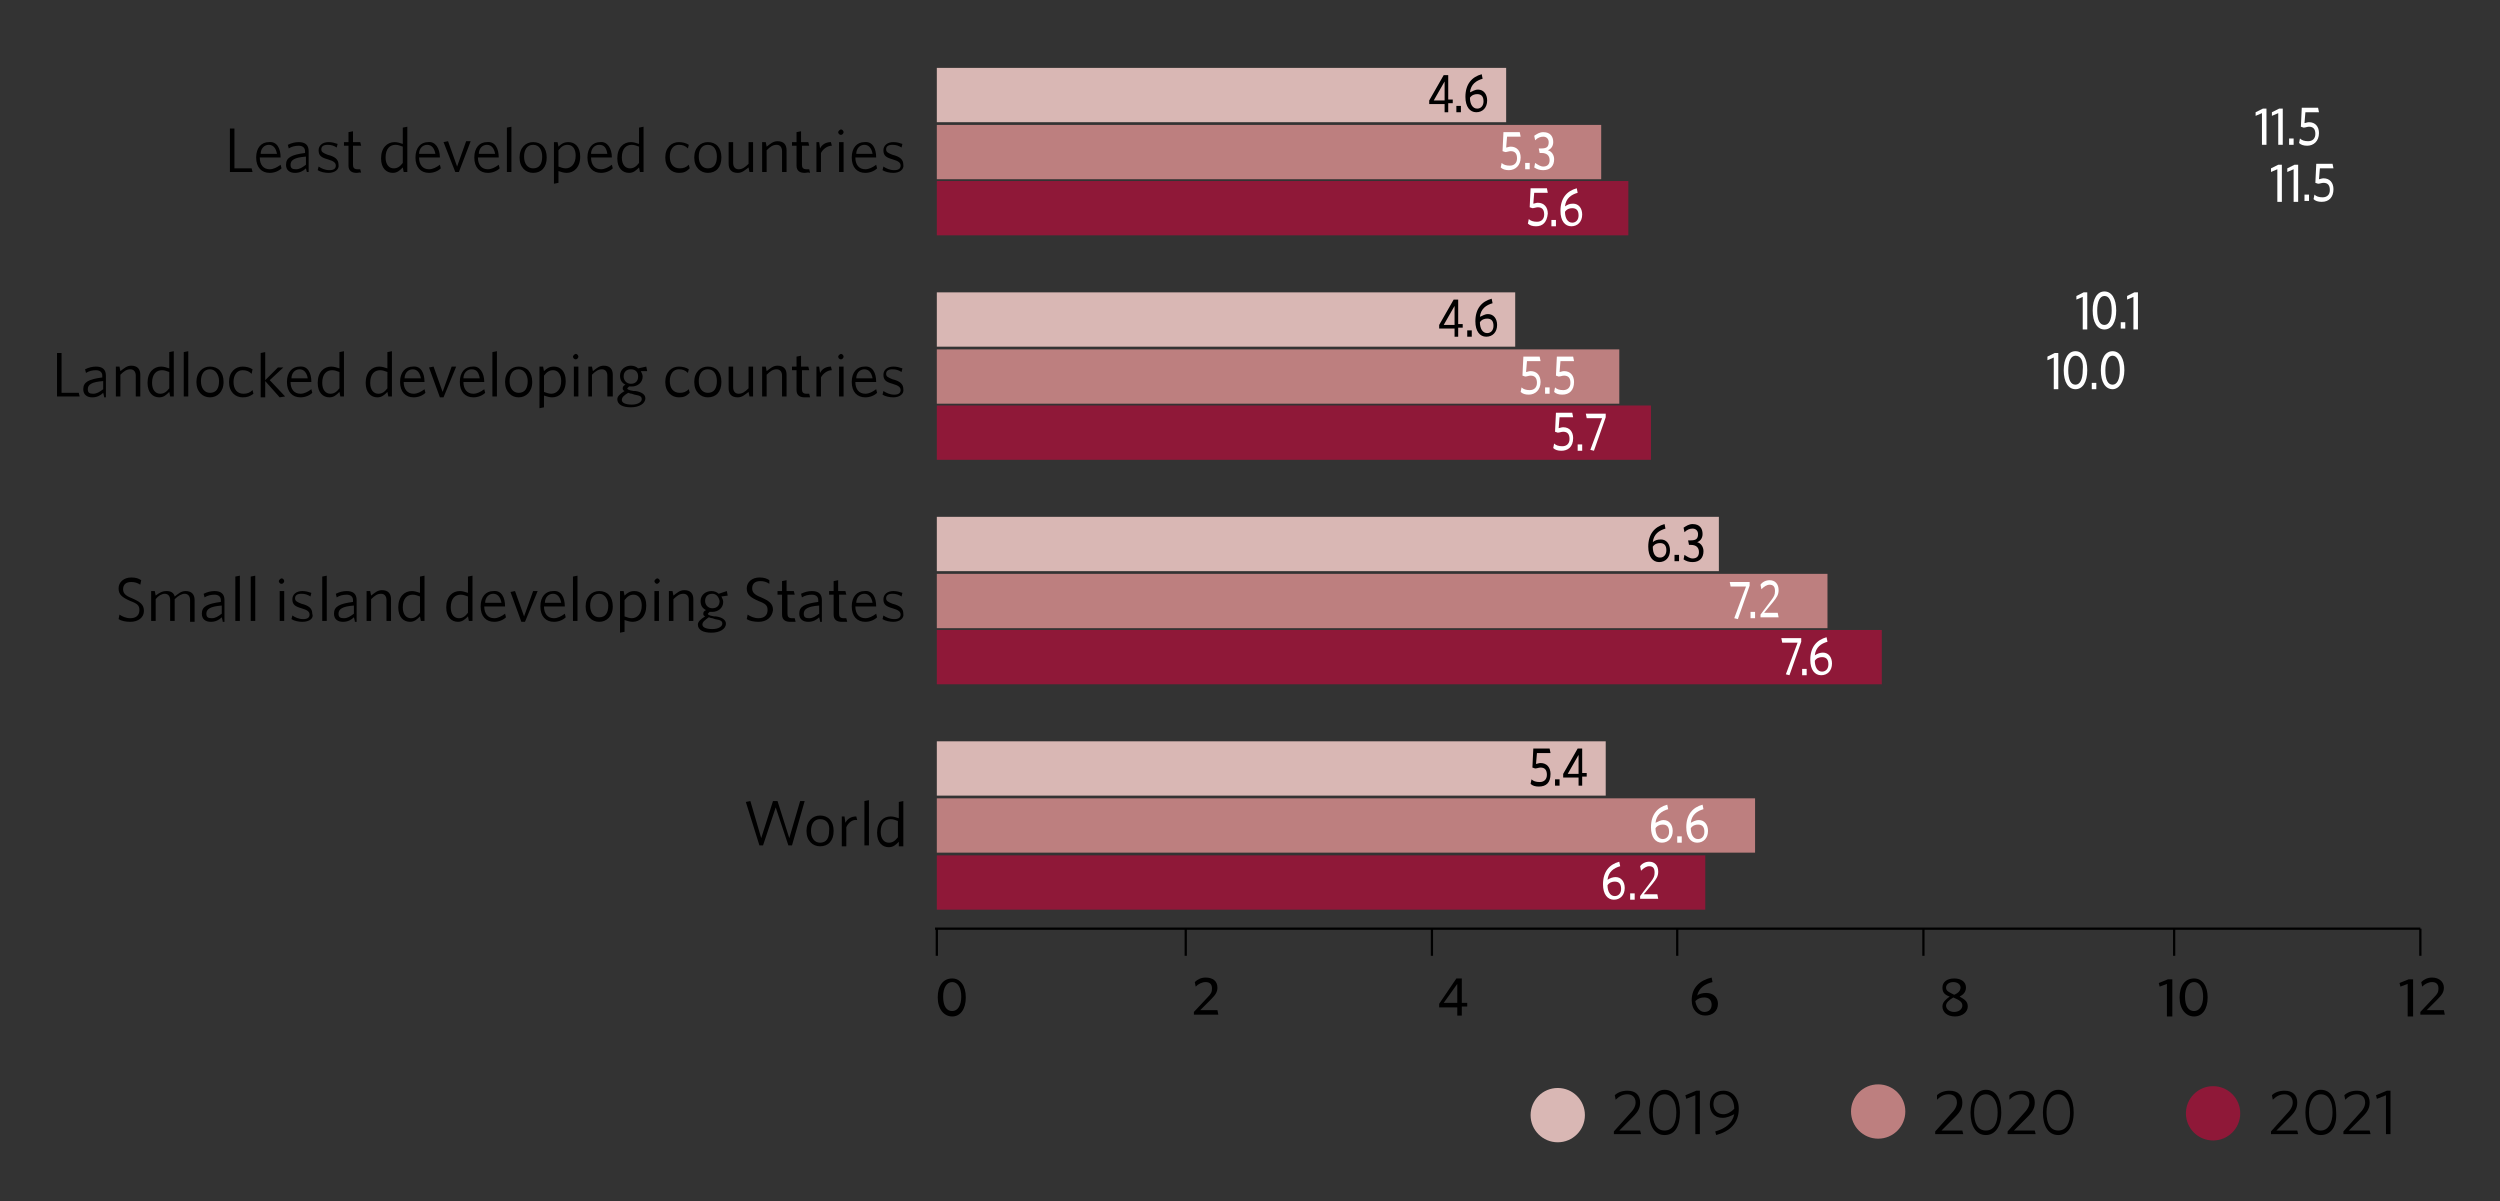 <?xml version="1.0" encoding="utf-8"?>
<!-- Generator: Adobe Illustrator 26.3.1, SVG Export Plug-In . SVG Version: 6.00 Build 0)  -->
<svg version="1.1" xmlns="http://www.w3.org/2000/svg" xmlns:xlink="http://www.w3.org/1999/xlink" x="0px" y="0px"
	 viewBox="0 0 276.2 132.7" style="enable-background:new 0 0 276.2 132.7;" xml:space="preserve">
<rect x="0" y="0" width="276.2" height="132.7" fill="#333333" stroke="none"/>
<style type="text/css">
	.st0{fill:none;}
	.st1{fill:#FFFFFF;}
	.st2{display:none;}
	.st3{fill:#BD7F7F;}
	.st4{fill:#D9B7B4;}
	.st5{fill:#8F1838;}
	.st6{stroke:#000000;stroke-width:0.25;stroke-linecap:round;stroke-linejoin:round;stroke-miterlimit:10;}
	.st7{fill:none;stroke:#000000;stroke-width:0.25;stroke-linejoin:round;stroke-miterlimit:10;}
	.st8{fill:none;stroke:#B1B3B6;stroke-width:0.25;stroke-linejoin:round;stroke-miterlimit:10;}
	.st9{fill:none;stroke:#000000;stroke-width:0.5;stroke-linejoin:round;stroke-miterlimit:10;}
	.st10{fill:none;stroke:#8F1838;stroke-linecap:round;stroke-linejoin:round;stroke-miterlimit:10;}
	.st11{fill:none;stroke:#BD7F7F;stroke-linecap:round;stroke-linejoin:round;stroke-miterlimit:10;}
	.st12{fill:none;stroke:#8F1838;stroke-linecap:round;stroke-miterlimit:10;}
	.st13{fill:none;stroke:#BD7F7F;stroke-linecap:round;stroke-miterlimit:10;}
</style>
<g id="Template_notes">
</g>
<g id="Two-line_title">
</g>
<g id="Three-line_title" class="st2">
</g>
<g id="Figure_11">
</g>
<g id="Figure_10">
</g>
<g id="Figure_9">
</g>
<g id="Figure_8">
</g>
<g id="Figure_7">
</g>
<g id="Figure_6">
</g>
<g id="Figure_5">
</g>
<g id="Figure_4">
</g>
<g id="Figure_3">
	<g>
		<line class="st7" x1="103.3" y1="102.6" x2="267.4" y2="102.6"/>
		<g>
			<line class="st7" x1="267.4" y1="102.6" x2="267.4" y2="105.6"/>
			<line class="st7" x1="240.2" y1="102.6" x2="240.2" y2="105.6"/>
			<line class="st7" x1="212.5" y1="102.6" x2="212.5" y2="105.6"/>
			<line class="st7" x1="185.3" y1="102.6" x2="185.3" y2="105.6"/>
			<line class="st7" x1="158.2" y1="102.6" x2="158.2" y2="105.6"/>
			<line class="st7" x1="131" y1="102.6" x2="131" y2="105.6"/>
			<line class="st7" x1="103.5" y1="102.6" x2="103.5" y2="105.6"/>
		</g>
	</g>
	<g>
		<rect x="103.5" y="94.5" class="st5" width="84.9" height="6"/>
		<g>
			<g>
				<path class="st1" d="M178.5,96.9c0.6,0,1,0.5,1,1.2c0,0.8-0.5,1.3-1.2,1.3c-0.7,0-1.2-0.6-1.2-1.7c0-1.4,0.7-2.2,1.8-2.5
					l0.1,0.5c-0.7,0.2-1.3,0.6-1.4,1.5C177.9,97,178.2,96.9,178.5,96.9z M178.4,99c0.4,0,0.7-0.3,0.7-0.8c0-0.5-0.2-0.8-0.7-0.8
					c-0.3,0-0.6,0.1-0.8,0.4C177.6,98.5,177.9,99,178.4,99z"/>
				<path class="st1" d="M180.1,99.4v-0.7h0.5v0.7H180.1z"/>
				<path class="st1" d="M181.2,99.4V99l1.2-1.6c0.3-0.4,0.4-0.6,0.4-1c0-0.5-0.2-0.7-0.6-0.7c-0.3,0-0.6,0.2-0.9,0.5l-0.1-0.5
					c0.2-0.3,0.6-0.5,1-0.5c0.6,0,1,0.4,1,1.1c0,0.5-0.2,0.8-0.6,1.3l-1,1.2h1.5l0.1,0.5H181.2z"/>
			</g>
		</g>
	</g>
	<g>
		<rect x="103.5" y="69.6" class="st5" width="104.4" height="6"/>
		<g>
			<g>
				<path class="st1" d="M197.7,74.6l-0.4-0.1l1.3-3.5h-1.7l-0.1-0.5h2.2v0.4L197.7,74.6z"/>
				<path class="st1" d="M199.1,74.6v-0.7h0.5v0.7H199.1z"/>
				<path class="st1" d="M201.4,72.1c0.6,0,1,0.5,1,1.2c0,0.8-0.5,1.3-1.2,1.3c-0.7,0-1.2-0.6-1.2-1.7c0-1.4,0.7-2.2,1.8-2.5
					l0.1,0.5c-0.7,0.2-1.3,0.6-1.4,1.5C200.8,72.2,201.1,72.1,201.4,72.1z M201.3,74.2c0.4,0,0.7-0.3,0.7-0.8c0-0.5-0.2-0.8-0.7-0.8
					c-0.3,0-0.6,0.1-0.8,0.4C200.5,73.7,200.8,74.2,201.3,74.2z"/>
			</g>
		</g>
	</g>
	<g>
		<rect x="103.5" y="44.8" class="st5" width="78.9" height="6"/>
		<g>
			<g>
				<path class="st1" d="M172.5,49.8c-0.4,0-0.7-0.1-0.9-0.3l0.1-0.5c0.2,0.2,0.5,0.3,0.9,0.3c0.5,0,0.8-0.3,0.8-0.8
					c0-0.5-0.2-0.8-0.7-0.8c-0.2,0-0.4,0.1-0.6,0.1l-0.3-0.1l0.1-2.1h1.8l0.1,0.5h-1.5l-0.1,1.2c0.1,0,0.3-0.1,0.5-0.1
					c0.7,0,1.1,0.5,1.1,1.2C173.8,49.4,173.2,49.8,172.5,49.8z"/>
				<path class="st1" d="M174.3,49.8v-0.7h0.5v0.7H174.3z"/>
				<path class="st1" d="M176.1,49.8l-0.4-0.1l1.3-3.5h-1.7l-0.1-0.5h2.2v0.4L176.1,49.8z"/>
			</g>
		</g>
	</g>
	<g>
		<rect x="103.5" y="20" class="st5" width="76.4" height="6"/>
		<g>
			<g>
				<path class="st1" d="M169.7,25c-0.4,0-0.7-0.1-0.9-0.3l0.1-0.5c0.2,0.2,0.5,0.3,0.9,0.3c0.5,0,0.8-0.3,0.8-0.8
					c0-0.5-0.2-0.8-0.7-0.8c-0.2,0-0.4,0.1-0.6,0.1l-0.3-0.1l0.1-2.1h1.8l0.1,0.5h-1.5l-0.1,1.2c0.1,0,0.3-0.1,0.5-0.1
					c0.7,0,1.1,0.5,1.1,1.2C170.9,24.6,170.4,25,169.7,25z"/>
				<path class="st1" d="M171.4,25v-0.7h0.5V25H171.4z"/>
				<path class="st1" d="M173.8,22.5c0.6,0,1,0.5,1,1.2c0,0.8-0.5,1.3-1.2,1.3c-0.7,0-1.2-0.6-1.2-1.7c0-1.4,0.7-2.2,1.8-2.5
					l0.1,0.5c-0.7,0.2-1.3,0.6-1.4,1.5C173.2,22.6,173.4,22.5,173.8,22.5z M173.7,24.6c0.4,0,0.7-0.3,0.7-0.8c0-0.5-0.2-0.8-0.7-0.8
					c-0.3,0-0.6,0.1-0.8,0.4C172.9,24.1,173.2,24.6,173.7,24.6z"/>
			</g>
		</g>
	</g>
	<g>
		<g>
			<path class="st1" d="M226.9,43v-3.5l-0.7,0.3l0-0.4l0.8-0.4h0.4V43H226.9z"/>
			<path class="st1" d="M229.3,43c-0.8,0-1.3-0.8-1.3-2.1s0.5-2.1,1.3-2.1c0.8,0,1.3,0.8,1.3,2.1S230.1,43,229.3,43z M229.3,39.3
				c-0.5,0-0.8,0.6-0.8,1.6c0,1.1,0.3,1.6,0.8,1.6s0.8-0.6,0.8-1.6C230.2,39.9,229.9,39.3,229.3,39.3z"/>
			<path class="st1" d="M231.1,43v-0.7h0.5V43H231.1z"/>
			<path class="st1" d="M233.4,43c-0.8,0-1.3-0.8-1.3-2.1s0.5-2.1,1.3-2.1c0.8,0,1.3,0.8,1.3,2.1S234.1,43,233.4,43z M233.4,39.3
				c-0.5,0-0.8,0.6-0.8,1.6c0,1.1,0.3,1.6,0.8,1.6s0.8-0.6,0.8-1.6C234.2,39.9,233.9,39.3,233.4,39.3z"/>
		</g>
	</g>
	<g>
		<g>
			<path class="st1" d="M251.6,22.2v-3.5l-0.7,0.3l0-0.4l0.8-0.4h0.4v4.1H251.6z"/>
			<path class="st1" d="M253.4,22.2v-3.5l-0.7,0.3l0-0.4l0.8-0.4h0.4v4.1H253.4z"/>
			<path class="st1" d="M254.6,22.2v-0.7h0.5v0.7H254.6z"/>
			<path class="st1" d="M256.5,22.3c-0.4,0-0.7-0.1-0.9-0.3l0.1-0.5c0.2,0.2,0.5,0.3,0.9,0.3c0.5,0,0.8-0.3,0.8-0.8
				c0-0.5-0.2-0.8-0.7-0.8c-0.2,0-0.4,0.1-0.6,0.1l-0.3-0.1l0.1-2.1h1.8l0.1,0.5h-1.5l-0.1,1.2c0.1,0,0.3-0.1,0.5-0.1
				c0.7,0,1.1,0.5,1.1,1.2C257.8,21.8,257.3,22.3,256.5,22.3z"/>
		</g>
	</g>
	<g>
		<rect x="103.5" y="88.2" class="st3" width="90.4" height="6"/>
		<g>
			<g>
				<path class="st1" d="M183.8,90.6c0.6,0,1,0.5,1,1.2c0,0.8-0.5,1.3-1.2,1.3c-0.7,0-1.2-0.6-1.2-1.7c0-1.4,0.7-2.2,1.8-2.5
					l0.1,0.5c-0.7,0.2-1.3,0.6-1.4,1.5C183.2,90.8,183.4,90.6,183.8,90.6z M183.7,92.7c0.4,0,0.7-0.3,0.7-0.8c0-0.5-0.2-0.8-0.7-0.8
					c-0.3,0-0.6,0.1-0.8,0.4C182.9,92.2,183.2,92.7,183.7,92.7z"/>
				<path class="st1" d="M185.3,93.1v-0.7h0.5v0.7H185.3z"/>
				<path class="st1" d="M187.7,90.6c0.6,0,1,0.5,1,1.2c0,0.8-0.5,1.3-1.2,1.3c-0.7,0-1.2-0.6-1.2-1.7c0-1.4,0.7-2.2,1.8-2.5
					l0.1,0.5c-0.7,0.2-1.3,0.6-1.4,1.5C187,90.8,187.3,90.6,187.7,90.6z M187.6,92.7c0.4,0,0.7-0.3,0.7-0.8c0-0.5-0.2-0.8-0.7-0.8
					c-0.3,0-0.6,0.1-0.8,0.4C186.8,92.2,187.1,92.7,187.6,92.7z"/>
			</g>
		</g>
	</g>
	<g>
		<rect x="103.5" y="63.4" class="st3" width="98.4" height="6"/>
		<g>
			<g>
				<path class="st1" d="M192,68.4l-0.4-0.1l1.3-3.5h-1.7l-0.1-0.5h2.2v0.4L192,68.4z"/>
				<path class="st1" d="M193.4,68.3v-0.7h0.5v0.7H193.4z"/>
				<path class="st1" d="M194.5,68.3v-0.4l1.2-1.6c0.3-0.4,0.4-0.6,0.4-1c0-0.5-0.2-0.7-0.6-0.7c-0.3,0-0.6,0.2-0.9,0.5l-0.1-0.5
					c0.2-0.3,0.6-0.5,1-0.5c0.6,0,1,0.4,1,1.1c0,0.5-0.2,0.8-0.6,1.3l-1,1.2h1.5l0.1,0.5H194.5z"/>
			</g>
		</g>
	</g>
	<g>
		<rect x="103.5" y="38.6" class="st3" width="75.4" height="6"/>
		<g>
			<g>
				<path class="st1" d="M168.9,43.6c-0.4,0-0.7-0.1-0.9-0.3l0.1-0.5c0.2,0.2,0.5,0.3,0.9,0.3c0.5,0,0.8-0.3,0.8-0.8
					c0-0.5-0.2-0.8-0.7-0.8c-0.2,0-0.4,0.1-0.6,0.1l-0.3-0.1l0.1-2.1h1.8l0.1,0.5h-1.5l-0.1,1.2c0.1,0,0.3-0.1,0.5-0.1
					c0.7,0,1.1,0.5,1.1,1.2C170.2,43.1,169.6,43.6,168.9,43.6z"/>
				<path class="st1" d="M170.7,43.5v-0.7h0.5v0.7H170.7z"/>
				<path class="st1" d="M172.6,43.6c-0.4,0-0.7-0.1-0.9-0.3l0.1-0.5c0.2,0.2,0.5,0.3,0.9,0.3c0.5,0,0.8-0.3,0.8-0.8
					c0-0.5-0.2-0.8-0.7-0.8c-0.2,0-0.4,0.1-0.6,0.1l-0.3-0.1l0.1-2.1h1.8l0.1,0.5h-1.5l-0.1,1.2c0.1,0,0.3-0.1,0.5-0.1
					c0.7,0,1.1,0.5,1.1,1.2C173.9,43.1,173.4,43.6,172.6,43.6z"/>
			</g>
		</g>
	</g>
	<g>
		<rect x="103.5" y="13.8" class="st3" width="73.4" height="6"/>
		<g>
			<g>
				<path class="st1" d="M166.7,18.8c-0.4,0-0.7-0.1-0.9-0.3l0.1-0.5c0.2,0.2,0.5,0.3,0.9,0.3c0.5,0,0.8-0.3,0.8-0.8
					c0-0.5-0.2-0.8-0.7-0.8c-0.2,0-0.4,0.1-0.6,0.1l-0.3-0.1l0.1-2.1h1.8l0.1,0.5h-1.5l-0.1,1.2c0.1,0,0.3-0.1,0.5-0.1
					c0.7,0,1.1,0.5,1.1,1.2C168,18.3,167.4,18.8,166.7,18.8z"/>
				<path class="st1" d="M168.5,18.7V18h0.5v0.7H168.5z"/>
				<path class="st1" d="M170.5,18.8c-0.4,0-0.7-0.1-1-0.3l0.1-0.5c0.3,0.2,0.6,0.4,0.9,0.4c0.4,0,0.7-0.2,0.7-0.7
					c0-0.5-0.3-0.8-0.9-0.8h-0.2l-0.1-0.5h0.3c0.6,0,0.8-0.2,0.8-0.7c0-0.3-0.2-0.6-0.6-0.6c-0.3,0-0.6,0.1-0.9,0.4l-0.1-0.5
					c0.3-0.2,0.6-0.4,1-0.4c0.8,0,1.1,0.5,1.1,1.1c0,0.5-0.3,0.8-0.6,0.9c0.4,0.1,0.7,0.5,0.7,1C171.7,18.3,171.3,18.8,170.5,18.8z"
					/>
			</g>
		</g>
	</g>
	<g>
		<g>
			<path class="st1" d="M230.1,36.3v-3.5l-0.7,0.3l0-0.4l0.8-0.4h0.4v4.1H230.1z"/>
			<path class="st1" d="M232.5,36.4c-0.8,0-1.3-0.8-1.3-2.1s0.5-2.1,1.3-2.1c0.8,0,1.3,0.8,1.3,2.1S233.3,36.4,232.5,36.4z
				 M232.5,32.7c-0.5,0-0.8,0.6-0.8,1.6c0,1.1,0.3,1.6,0.8,1.6s0.8-0.6,0.8-1.6C233.3,33.2,233,32.7,232.5,32.7z"/>
			<path class="st1" d="M234.3,36.3v-0.7h0.5v0.7H234.3z"/>
			<path class="st1" d="M235.7,36.3v-3.5l-0.7,0.3l0-0.4l0.8-0.4h0.4v4.1H235.7z"/>
		</g>
	</g>
	<g>
		<g>
			<path class="st1" d="M249.9,16v-3.5l-0.7,0.3l0-0.4L250,12h0.4V16H249.9z"/>
			<path class="st1" d="M251.7,16v-3.5l-0.7,0.3l0-0.4l0.8-0.4h0.4V16H251.7z"/>
			<path class="st1" d="M252.9,16v-0.7h0.5V16H252.9z"/>
			<path class="st1" d="M254.9,16.1c-0.4,0-0.7-0.1-0.9-0.3l0.1-0.5c0.2,0.2,0.5,0.3,0.9,0.3c0.5,0,0.8-0.3,0.8-0.8
				c0-0.5-0.2-0.8-0.7-0.8c-0.2,0-0.4,0.1-0.6,0.1l-0.3-0.1l0.1-2.1h1.8l0.1,0.5h-1.5l-0.1,1.2c0.1,0,0.3-0.1,0.5-0.1
				c0.7,0,1.1,0.5,1.1,1.2C256.2,15.6,255.6,16.1,254.9,16.1z"/>
		</g>
	</g>
	<g>
		<rect x="103.5" y="81.9" class="st4" width="73.9" height="6"/>
		<g>
			<g>
				<path d="M170,86.9c-0.4,0-0.7-0.1-0.9-0.3l0.1-0.5c0.2,0.2,0.5,0.3,0.9,0.3c0.5,0,0.8-0.3,0.8-0.8c0-0.5-0.2-0.8-0.7-0.8
					c-0.2,0-0.4,0.1-0.6,0.1l-0.3-0.1l0.1-2.1h1.8l0.1,0.5h-1.5l-0.1,1.2c0.1,0,0.3-0.1,0.5-0.1c0.7,0,1.1,0.5,1.1,1.2
					C171.3,86.5,170.8,86.9,170,86.9z"/>
				<path d="M171.8,86.8v-0.7h0.5v0.7H171.8z"/>
				<path d="M174.8,85.9v0.9h-0.4v-0.9h-1.7v-0.4l1.6-2.8h0.5v2.7h0.5v0.4H174.8z M174.4,83.4l-1.2,2.1h1.2V83.4z"/>
			</g>
		</g>
	</g>
	<g>
		<rect x="103.5" y="57.1" class="st4" width="86.4" height="6"/>
		<g>
			<g>
				<path d="M183.5,59.6c0.6,0,1,0.5,1,1.2c0,0.8-0.5,1.3-1.2,1.3c-0.7,0-1.2-0.6-1.2-1.7c0-1.4,0.7-2.2,1.8-2.5l0.1,0.5
					c-0.7,0.2-1.3,0.6-1.4,1.5C182.8,59.7,183.1,59.6,183.5,59.6z M183.4,61.6c0.4,0,0.7-0.3,0.7-0.8c0-0.5-0.2-0.8-0.7-0.8
					c-0.3,0-0.6,0.1-0.8,0.4C182.6,61.2,182.9,61.6,183.4,61.6z"/>
				<path d="M185,62v-0.7h0.5V62H185z"/>
				<path d="M187,62.1c-0.4,0-0.7-0.1-1-0.3l0.1-0.5c0.3,0.2,0.6,0.4,0.9,0.4c0.4,0,0.7-0.2,0.7-0.7c0-0.5-0.3-0.8-0.9-0.8h-0.2
					l-0.1-0.5h0.3c0.6,0,0.8-0.2,0.8-0.7c0-0.3-0.2-0.6-0.6-0.6c-0.3,0-0.6,0.1-0.9,0.4l-0.1-0.5c0.3-0.2,0.6-0.4,1-0.4
					c0.8,0,1.1,0.5,1.1,1.1c0,0.5-0.3,0.8-0.6,0.9c0.4,0.1,0.7,0.5,0.7,1C188.2,61.6,187.8,62.1,187,62.1z"/>
			</g>
		</g>
	</g>
	<g>
		<rect x="103.5" y="32.3" class="st4" width="63.9" height="6"/>
		<g>
			<g>
				<path d="M161.1,36.3v0.9h-0.4v-0.9H159v-0.4l1.6-2.8h0.5v2.7h0.5v0.4H161.1z M160.7,33.8l-1.2,2.1h1.2V33.8z"/>
				<path d="M162.1,37.2v-0.7h0.5v0.7H162.1z"/>
				<path d="M164.4,34.7c0.6,0,1,0.5,1,1.2c0,0.8-0.5,1.3-1.2,1.3c-0.7,0-1.2-0.6-1.2-1.7c0-1.4,0.7-2.2,1.8-2.5l0.1,0.5
					c-0.7,0.2-1.3,0.6-1.4,1.5C163.8,34.9,164,34.7,164.4,34.7z M164.3,36.8c0.4,0,0.7-0.3,0.7-0.8c0-0.5-0.2-0.8-0.7-0.8
					c-0.3,0-0.6,0.1-0.8,0.4C163.5,36.3,163.8,36.8,164.3,36.8z"/>
			</g>
		</g>
	</g>
	<g>
		<rect x="103.5" y="7.5" class="st4" width="62.9" height="6"/>
		<g>
			<g>
				<path d="M160,11.5v0.9h-0.4v-0.9h-1.7v-0.4l1.6-2.8h0.5v2.7h0.5v0.4H160z M159.6,9l-1.2,2.1h1.2V9z"/>
				<path d="M160.9,12.4v-0.7h0.5v0.7H160.9z"/>
				<path d="M163.3,9.9c0.6,0,1,0.5,1,1.2c0,0.8-0.5,1.3-1.2,1.3c-0.7,0-1.2-0.6-1.2-1.7c0-1.4,0.7-2.2,1.8-2.5l0.1,0.5
					c-0.7,0.2-1.3,0.6-1.4,1.5C162.7,10.1,162.9,9.9,163.3,9.9z M163.2,12c0.4,0,0.7-0.3,0.7-0.8c0-0.5-0.2-0.8-0.7-0.8
					c-0.3,0-0.6,0.1-0.8,0.4C162.4,11.5,162.7,12,163.2,12z"/>
			</g>
		</g>
	</g>
	<g>
		<g>
			<path d="M105.2,112.3c-0.9,0-1.6-0.8-1.6-2.1s0.6-2.1,1.6-2.1c0.9,0,1.5,0.8,1.5,2.1S106.1,112.3,105.2,112.3z M105.2,108.5
				c-0.6,0-1,0.6-1,1.6c0,1.1,0.4,1.6,1,1.6c0.6,0,1-0.6,1-1.6C106.2,109.1,105.8,108.5,105.2,108.5z"/>
		</g>
	</g>
	<g>
		<g>
			<path d="M131.9,112.2v-0.4l1.5-1.6c0.4-0.4,0.5-0.6,0.5-1c0-0.5-0.3-0.7-0.7-0.7c-0.4,0-0.8,0.2-1.1,0.5l-0.1-0.5
				c0.3-0.3,0.7-0.5,1.2-0.5c0.8,0,1.3,0.4,1.3,1.1c0,0.5-0.2,0.8-0.7,1.3l-1.2,1.2h1.9l0.1,0.5H131.9z"/>
		</g>
	</g>
	<g>
		<g>
			<path d="M161.5,111.3v0.9H161v-0.9h-2v-0.4l1.9-2.8h0.6v2.7h0.6v0.4H161.5z M161,108.7l-1.5,2.1h1.5V108.7z"/>
		</g>
	</g>
	<g>
		<g>
			<path d="M188.5,109.7c0.8,0,1.3,0.5,1.3,1.2c0,0.8-0.6,1.3-1.4,1.3c-0.8,0-1.5-0.6-1.5-1.7c0-1.4,0.9-2.2,2.2-2.5l0.1,0.5
				c-0.8,0.2-1.5,0.6-1.7,1.5C187.7,109.8,188.1,109.7,188.5,109.7z M188.3,111.8c0.5,0,0.8-0.3,0.8-0.8c0-0.5-0.3-0.8-0.8-0.8
				c-0.4,0-0.7,0.1-1,0.4C187.4,111.3,187.8,111.8,188.3,111.8z"/>
		</g>
	</g>
	<g>
		<g>
			<path d="M214.6,109.1c0-0.6,0.5-1,1.3-1c0.8,0,1.3,0.4,1.3,1c0,0.5-0.3,0.8-0.7,1c0.5,0.3,0.9,0.5,0.9,1.1c0,0.6-0.6,1.1-1.4,1.1
				c-0.9,0-1.4-0.5-1.4-1.1c0-0.5,0.4-0.8,0.8-1.1C214.8,109.9,214.6,109.6,214.6,109.1z M215,111.1c0,0.4,0.4,0.7,0.9,0.7
				c0.5,0,0.9-0.3,0.9-0.7c0-0.4-0.3-0.6-1-0.9C215.3,110.5,215,110.8,215,111.1z M216.6,109.1c0-0.3-0.3-0.6-0.8-0.6
				c-0.5,0-0.8,0.3-0.8,0.6c0,0.4,0.3,0.5,0.9,0.8C216.4,109.7,216.6,109.4,216.6,109.1z"/>
		</g>
	</g>
	<g>
		<g>
			<path d="M239.4,112.2v-3.5l-0.8,0.3l-0.1-0.4l1-0.4h0.5v4.1H239.4z"/>
			<path d="M242.4,112.3c-0.9,0-1.6-0.8-1.6-2.1s0.6-2.1,1.6-2.1c0.9,0,1.5,0.8,1.5,2.1S243.3,112.3,242.4,112.3z M242.4,108.5
				c-0.6,0-1,0.6-1,1.6c0,1.1,0.4,1.6,1,1.6c0.6,0,1-0.6,1-1.6C243.4,109.1,243,108.5,242.4,108.5z"/>
		</g>
	</g>
	<g>
		<g>
			<path d="M266,112.2v-3.5l-0.8,0.3l-0.1-0.4l1-0.4h0.5v4.1H266z"/>
			<path d="M267.4,112.2v-0.4l1.5-1.6c0.4-0.4,0.5-0.6,0.5-1c0-0.5-0.3-0.7-0.7-0.7c-0.4,0-0.8,0.2-1.1,0.5l-0.1-0.5
				c0.3-0.3,0.7-0.5,1.2-0.5c0.8,0,1.3,0.5,1.3,1.1c0,0.5-0.2,0.8-0.7,1.3l-1.2,1.2h1.9l0.1,0.5H267.4z"/>
		</g>
	</g>
	<g>
		<g>
			<path d="M87.5,93.4h-0.4l-1.4-4.2l-1.4,4.2h-0.4l-1.5-4.8l0.5-0.1l1.2,4.1l1.3-4.1h0.5l1.3,4.1l1.2-4.1h0.5L87.5,93.4z"/>
			<path d="M90.6,93.5c-0.8,0-1.5-0.6-1.5-1.7c0-1.1,0.7-1.7,1.5-1.7c0.9,0,1.5,0.6,1.5,1.7C92.1,92.9,91.5,93.5,90.6,93.5z
				 M90.6,90.5c-0.7,0-1,0.6-1,1.3c0,0.8,0.4,1.3,1,1.3c0.7,0,1-0.5,1-1.3C91.7,91,91.3,90.5,90.6,90.5z"/>
			<path d="M93.5,91.4v2.1H93v-3.3h0.3l0.1,0.7c0.2-0.4,0.6-0.7,1.2-0.7l0.1,0.4C94.2,90.5,93.7,90.9,93.5,91.4z"/>
			<path d="M95.5,93.4v-4.9l0.5-0.1v5H95.5z"/>
			<path d="M99.3,93.4L99.3,93c-0.3,0.3-0.6,0.6-1.1,0.6c-0.7,0-1.3-0.5-1.3-1.6c0-1.2,0.7-1.8,1.5-1.8c0.3,0,0.6,0.1,0.9,0.2v-1.8
				l0.5-0.1v5H99.3z M99.2,90.7c-0.3-0.1-0.5-0.2-0.8-0.2c-0.6,0-1.1,0.4-1.1,1.4c0,0.8,0.4,1.2,0.9,1.2c0.4,0,0.7-0.2,1-0.6V90.7z"
				/>
		</g>
	</g>
	<g>
		<g>
			<path d="M14.4,68.7c-0.5,0-1-0.1-1.3-0.3l0.1-0.5c0.3,0.2,0.7,0.4,1.2,0.4c0.6,0,1-0.3,1-0.9c0-0.5-0.2-0.7-1-1
				c-0.9-0.4-1.3-0.7-1.3-1.4c0-0.7,0.6-1.2,1.4-1.2c0.5,0,0.8,0.1,1.1,0.3l-0.1,0.5c-0.3-0.2-0.6-0.3-1-0.3c-0.6,0-0.9,0.3-0.9,0.8
				c0,0.4,0.2,0.7,1,1c0.9,0.4,1.3,0.7,1.3,1.4C15.9,68.2,15.3,68.7,14.4,68.7z"/>
			<path d="M21,68.6v-2.3c0-0.4-0.2-0.7-0.6-0.7c-0.3,0-0.7,0.2-1.1,0.6v2.4h-0.5v-2.3c0-0.4-0.2-0.7-0.6-0.7c-0.3,0-0.7,0.2-1,0.6
				v2.4h-0.5v-3.3h0.4l0.1,0.5c0.4-0.3,0.7-0.5,1.2-0.5c0.5,0,0.8,0.2,0.9,0.6c0.4-0.3,0.7-0.6,1.2-0.6c0.7,0,1,0.4,1,1v2.4H21z"/>
			<path d="M24.6,68.6l-0.1-0.4c-0.3,0.3-0.7,0.5-1.2,0.5c-0.6,0-1-0.3-1-0.9c0-0.8,0.6-1.1,2.1-1.3v-0.2c0-0.4-0.3-0.6-0.7-0.6
				c-0.4,0-0.8,0.1-1.1,0.3l-0.1-0.4c0.4-0.2,0.8-0.3,1.2-0.3c0.7,0,1.1,0.3,1.1,1v2.4H24.6z M24.5,66.9c-1.3,0.1-1.7,0.4-1.7,0.9
				c0,0.4,0.2,0.5,0.6,0.5c0.4,0,0.7-0.2,1.1-0.5V66.9z"/>
			<path d="M26,68.6v-4.9l0.5-0.1v5H26z"/>
			<path d="M27.7,68.6v-4.9l0.5-0.1v5H27.7z"/>
			<path d="M31.1,64.5c-0.2,0-0.3-0.2-0.3-0.3s0.2-0.3,0.3-0.3c0.2,0,0.3,0.2,0.3,0.3S31.3,64.5,31.1,64.5z M30.9,68.6v-3.3h0.5v3.3
				H30.9z"/>
			<path d="M33.4,68.7c-0.4,0-0.9-0.1-1.2-0.3l0.1-0.4c0.3,0.2,0.7,0.4,1.2,0.4c0.5,0,0.7-0.2,0.7-0.5c0-0.3-0.2-0.5-0.9-0.7
				c-0.7-0.2-1-0.4-1-1c0-0.5,0.4-0.9,1.1-0.9c0.4,0,0.7,0.1,1,0.2l-0.1,0.4c-0.3-0.2-0.6-0.3-1-0.3c-0.5,0-0.7,0.2-0.7,0.5
				s0.2,0.4,0.7,0.6c0.8,0.2,1.2,0.5,1.2,1.1C34.7,68.3,34.2,68.7,33.4,68.7z"/>
			<path d="M35.6,68.6v-4.9l0.5-0.1v5H35.6z"/>
			<path d="M39.2,68.6l-0.1-0.4c-0.3,0.3-0.7,0.5-1.2,0.5c-0.6,0-1-0.3-1-0.9c0-0.8,0.6-1.1,2.1-1.3v-0.2c0-0.4-0.3-0.6-0.7-0.6
				c-0.4,0-0.8,0.1-1.1,0.3l-0.1-0.4c0.4-0.2,0.8-0.3,1.2-0.3c0.7,0,1.1,0.3,1.1,1v2.4H39.2z M39.1,66.9c-1.3,0.1-1.7,0.4-1.7,0.9
				c0,0.4,0.2,0.5,0.6,0.5c0.4,0,0.7-0.2,1.1-0.5V66.9z"/>
			<path d="M42.7,68.6v-2.3c0-0.4-0.2-0.7-0.6-0.7c-0.4,0-0.7,0.2-1.1,0.6v2.4h-0.5v-3.3h0.4l0.1,0.5c0.4-0.3,0.7-0.6,1.2-0.6
				c0.7,0,1,0.4,1,1v2.4H42.7z"/>
			<path d="M46.5,68.6l-0.1-0.5c-0.3,0.3-0.6,0.6-1.1,0.6c-0.7,0-1.3-0.5-1.3-1.6c0-1.2,0.7-1.8,1.5-1.8c0.3,0,0.6,0.1,0.9,0.2v-1.8
				l0.5-0.1v5H46.5z M46.4,65.9c-0.3-0.1-0.5-0.2-0.8-0.2c-0.6,0-1.1,0.4-1.1,1.4c0,0.8,0.4,1.2,0.9,1.2c0.4,0,0.7-0.2,1-0.6V65.9z"
				/>
			<path d="M51.8,68.6l-0.1-0.5c-0.3,0.3-0.6,0.6-1.1,0.6c-0.7,0-1.3-0.5-1.3-1.6c0-1.2,0.7-1.8,1.5-1.8c0.3,0,0.6,0.1,0.9,0.2v-1.8
				l0.5-0.1v5H51.8z M51.7,65.9c-0.3-0.1-0.5-0.2-0.8-0.2c-0.6,0-1.1,0.4-1.1,1.4c0,0.8,0.4,1.2,0.9,1.2c0.4,0,0.7-0.2,1-0.6V65.9z"
				/>
			<path d="M55.8,67h-2.3c0,0.8,0.4,1.3,1.1,1.3c0.4,0,0.8-0.2,1.2-0.5l0.1,0.4c-0.3,0.3-0.8,0.5-1.3,0.5c-0.9,0-1.5-0.6-1.5-1.7
				c0-1.1,0.6-1.7,1.4-1.7C55.4,65.2,55.8,66,55.8,67C55.8,66.9,55.8,67,55.8,67z M54.5,65.6c-0.5,0-0.9,0.4-0.9,1h1.8
				C55.3,66,55,65.6,54.5,65.6z"/>
			<path d="M58,68.7h-0.4l-1.2-3.3l0.5-0.1l1,2.8l1-2.8h0.5L58,68.7z"/>
			<path d="M62.4,67h-2.3c0,0.8,0.4,1.3,1.1,1.3c0.4,0,0.8-0.2,1.2-0.5l0.1,0.4c-0.3,0.3-0.8,0.5-1.3,0.5c-0.9,0-1.5-0.6-1.5-1.7
				c0-1.1,0.6-1.7,1.4-1.7C62,65.2,62.4,66,62.4,67C62.4,66.9,62.4,67,62.4,67z M61.1,65.6c-0.5,0-0.9,0.4-0.9,1h1.8
				C61.9,66,61.6,65.6,61.1,65.6z"/>
			<path d="M63.3,68.6v-4.9l0.5-0.1v5H63.3z"/>
			<path d="M66.2,68.7c-0.8,0-1.5-0.6-1.5-1.7c0-1.1,0.7-1.7,1.5-1.7c0.9,0,1.5,0.6,1.5,1.7C67.7,68.1,67,68.7,66.2,68.7z
				 M66.2,65.6c-0.7,0-1,0.6-1,1.3c0,0.8,0.4,1.3,1,1.3c0.7,0,1-0.5,1-1.3C67.2,66.2,66.8,65.6,66.2,65.6z"/>
			<path d="M69.9,68.7c-0.3,0-0.6-0.1-0.9-0.2v1.3l-0.5,0.1v-4.6h0.4l0.1,0.5c0.3-0.3,0.6-0.5,1.1-0.5c0.7,0,1.3,0.5,1.3,1.6
				C71.4,68.1,70.7,68.7,69.9,68.7z M70,65.7c-0.4,0-0.7,0.2-1,0.6v1.8c0.3,0.1,0.5,0.2,0.8,0.2c0.6,0,1.1-0.5,1.1-1.4
				C70.9,66.1,70.5,65.7,70,65.7z"/>
			<path d="M72.6,64.5c-0.2,0-0.3-0.2-0.3-0.3s0.2-0.3,0.3-0.3c0.2,0,0.3,0.2,0.3,0.3S72.7,64.5,72.6,64.5z M72.3,68.6v-3.3h0.5v3.3
				H72.3z"/>
			<path d="M76.1,68.6v-2.3c0-0.4-0.2-0.7-0.6-0.7c-0.4,0-0.7,0.2-1.1,0.6v2.4h-0.5v-3.3h0.4l0.1,0.5c0.4-0.3,0.7-0.6,1.2-0.6
				c0.7,0,1,0.4,1,1v2.4H76.1z"/>
			<path d="M80.3,65.3l0.1,0.5l-0.7,0.1c0.1,0.2,0.2,0.4,0.2,0.6c0,0.7-0.6,1.1-1.2,1.1c-0.1,0-0.2,0-0.3,0
				c-0.1,0.1-0.2,0.2-0.2,0.2c0,0.1,0.1,0.2,0.7,0.3l0.2,0c0.7,0.1,1.1,0.4,1.1,0.8c0,0.6-0.7,1-1.6,1s-1.5-0.3-1.5-0.9
				c0-0.3,0.3-0.6,0.8-0.9c-0.2-0.1-0.2-0.2-0.2-0.3c0-0.2,0.1-0.3,0.3-0.4c-0.4-0.2-0.6-0.5-0.6-1c0-0.7,0.6-1.1,1.2-1.1
				c0.3,0,0.6,0.1,0.8,0.3L80.3,65.3z M77.6,69c0,0.3,0.4,0.5,1.1,0.5c0.7,0,1.1-0.3,1.1-0.6c0-0.3-0.2-0.4-0.8-0.5l-0.3-0.1
				c-0.2,0-0.3-0.1-0.4-0.1C77.9,68.5,77.6,68.7,77.6,69z M78.7,65.6c-0.5,0-0.8,0.3-0.8,0.8c0,0.4,0.3,0.8,0.8,0.8s0.8-0.3,0.8-0.8
				C79.4,65.9,79.1,65.6,78.7,65.6z"/>
			<path d="M83.8,68.7c-0.5,0-1-0.1-1.3-0.3l0.1-0.5c0.3,0.2,0.7,0.4,1.2,0.4c0.6,0,1-0.3,1-0.9c0-0.5-0.2-0.7-1-1
				c-0.9-0.4-1.3-0.7-1.3-1.4c0-0.7,0.6-1.2,1.4-1.2c0.5,0,0.8,0.1,1.1,0.3L85,64.5c-0.3-0.2-0.6-0.3-1-0.3c-0.6,0-0.9,0.3-0.9,0.8
				c0,0.4,0.2,0.7,1,1c0.9,0.4,1.3,0.7,1.3,1.4C85.3,68.2,84.7,68.7,83.8,68.7z"/>
			<path d="M87.3,68.7c-0.5,0-0.9-0.2-0.9-0.8v-2.2h-0.5v-0.4h0.5v-1.1l0.5-0.1v1.2h0.8l0.1,0.4h-0.8v2.1c0,0.3,0.1,0.5,0.5,0.5
				c0.1,0,0.2,0,0.3,0l0.1,0.4C87.6,68.7,87.5,68.7,87.3,68.7z"/>
			<path d="M90.6,68.6l-0.1-0.4c-0.3,0.3-0.7,0.5-1.2,0.5c-0.6,0-1-0.3-1-0.9c0-0.8,0.6-1.1,2.1-1.3v-0.2c0-0.4-0.3-0.6-0.7-0.6
				c-0.4,0-0.8,0.1-1.1,0.3l-0.1-0.4c0.4-0.2,0.8-0.3,1.2-0.3c0.7,0,1.1,0.3,1.1,1v2.4H90.6z M90.5,66.9c-1.3,0.1-1.7,0.4-1.7,0.9
				c0,0.4,0.2,0.5,0.6,0.5c0.4,0,0.7-0.2,1.1-0.5V66.9z"/>
			<path d="M93,68.7c-0.5,0-0.9-0.2-0.9-0.8v-2.2h-0.5v-0.4h0.5v-1.1l0.5-0.1v1.2h0.8l0.1,0.4h-0.8v2.1c0,0.3,0.1,0.5,0.5,0.5
				c0.1,0,0.2,0,0.3,0l0.1,0.4C93.4,68.7,93.2,68.7,93,68.7z"/>
			<path d="M96.8,67h-2.3c0,0.8,0.4,1.3,1.1,1.3c0.4,0,0.8-0.2,1.2-0.5l0.1,0.4c-0.3,0.3-0.8,0.5-1.3,0.5c-0.9,0-1.5-0.6-1.5-1.7
				c0-1.1,0.6-1.7,1.4-1.7C96.4,65.2,96.8,66,96.8,67C96.8,66.9,96.8,67,96.8,67z M95.5,65.6c-0.5,0-0.9,0.4-0.9,1h1.8
				C96.3,66,96,65.6,95.5,65.6z"/>
			<path d="M98.7,68.7c-0.4,0-0.9-0.1-1.2-0.3l0.1-0.4c0.3,0.2,0.7,0.4,1.2,0.4c0.5,0,0.7-0.2,0.7-0.5c0-0.3-0.2-0.5-0.9-0.7
				c-0.7-0.2-1-0.4-1-1c0-0.5,0.4-0.9,1.1-0.9c0.4,0,0.7,0.1,1,0.2l-0.1,0.4c-0.3-0.2-0.6-0.3-1-0.3c-0.5,0-0.7,0.2-0.7,0.5
				s0.2,0.4,0.7,0.6c0.8,0.2,1.2,0.5,1.2,1.1C99.9,68.3,99.4,68.7,98.7,68.7z"/>
		</g>
	</g>
	<g>
		<g>
			<path d="M6.3,43.8V39h0.5v4.4h1.9l0.1,0.4H6.3z"/>
			<path d="M11.5,43.8l-0.1-0.4c-0.3,0.3-0.7,0.5-1.2,0.5c-0.6,0-1-0.3-1-0.9c0-0.8,0.6-1.1,2.1-1.3v-0.2c0-0.4-0.3-0.6-0.7-0.6
				c-0.4,0-0.8,0.1-1.1,0.3l-0.1-0.4c0.4-0.2,0.8-0.3,1.2-0.3c0.7,0,1.1,0.3,1.1,1v2.4H11.5z M11.4,42.1c-1.3,0.1-1.7,0.4-1.7,0.9
				c0,0.4,0.2,0.5,0.6,0.5c0.4,0,0.7-0.2,1.1-0.5V42.1z"/>
			<path d="M15,43.8v-2.3c0-0.4-0.2-0.7-0.6-0.7c-0.4,0-0.7,0.2-1.1,0.6v2.4h-0.5v-3.3h0.4l0.1,0.5c0.4-0.3,0.7-0.6,1.2-0.6
				c0.7,0,1,0.4,1,1v2.4H15z"/>
			<path d="M18.8,43.8l-0.1-0.5c-0.3,0.3-0.6,0.6-1.1,0.6c-0.7,0-1.3-0.5-1.3-1.6c0-1.2,0.7-1.8,1.5-1.8c0.3,0,0.6,0.1,0.9,0.2v-1.8
				l0.5-0.1v5H18.8z M18.7,41.1c-0.3-0.1-0.5-0.2-0.8-0.2c-0.6,0-1.1,0.4-1.1,1.4c0,0.8,0.4,1.2,0.9,1.2c0.4,0,0.7-0.2,1-0.6V41.1z"
				/>
			<path d="M20.3,43.8v-4.9l0.5-0.1v5H20.3z"/>
			<path d="M23.2,43.9c-0.8,0-1.5-0.6-1.5-1.7c0-1.1,0.7-1.7,1.5-1.7c0.9,0,1.5,0.6,1.5,1.7C24.7,43.3,24,43.9,23.2,43.9z
				 M23.2,40.8c-0.7,0-1,0.6-1,1.3c0,0.8,0.4,1.3,1,1.3c0.7,0,1-0.5,1-1.3C24.2,41.4,23.8,40.8,23.2,40.8z"/>
			<path d="M26.8,43.9c-0.8,0-1.5-0.6-1.5-1.7c0-1.1,0.7-1.7,1.5-1.7c0.4,0,0.8,0.1,1.1,0.3l-0.1,0.5c-0.3-0.3-0.6-0.4-1-0.4
				c-0.6,0-1,0.5-1,1.3c0,0.8,0.4,1.3,1.1,1.3c0.4,0,0.7-0.1,1-0.4l0.1,0.4C27.6,43.8,27.3,43.9,26.8,43.9z"/>
			<path d="M30.9,43.9l-1.6-1.8v1.8h-0.5v-4.9l0.5-0.1v3.1l1.4-1.4h0.6L29.8,42l1.7,1.8L30.9,43.9z"/>
			<path d="M34.4,42.2h-2.3c0,0.8,0.4,1.3,1.1,1.3c0.4,0,0.8-0.2,1.2-0.5l0.1,0.4c-0.3,0.3-0.8,0.5-1.3,0.5c-0.9,0-1.5-0.6-1.5-1.7
				c0-1.1,0.6-1.7,1.4-1.7C34,40.4,34.4,41.2,34.4,42.2C34.4,42.1,34.4,42.2,34.4,42.2z M33.1,40.8c-0.5,0-0.9,0.4-0.9,1H34
				C33.9,41.2,33.6,40.8,33.1,40.8z"/>
			<path d="M37.6,43.8l-0.1-0.5c-0.3,0.3-0.6,0.6-1.1,0.6c-0.7,0-1.3-0.5-1.3-1.6c0-1.2,0.7-1.8,1.5-1.8c0.3,0,0.6,0.1,0.9,0.2v-1.8
				l0.5-0.1v5H37.6z M37.5,41.1c-0.3-0.1-0.5-0.2-0.8-0.2c-0.6,0-1.1,0.4-1.1,1.4c0,0.8,0.4,1.2,0.9,1.2c0.4,0,0.7-0.2,1-0.6V41.1z"
				/>
			<path d="M42.9,43.8l-0.1-0.5c-0.3,0.3-0.6,0.6-1.1,0.6c-0.7,0-1.3-0.5-1.3-1.6c0-1.2,0.7-1.8,1.5-1.8c0.3,0,0.6,0.1,0.9,0.2v-1.8
				l0.5-0.1v5H42.9z M42.8,41.1c-0.3-0.1-0.5-0.2-0.8-0.2c-0.6,0-1.1,0.4-1.1,1.4c0,0.8,0.4,1.2,0.9,1.2c0.4,0,0.7-0.2,1-0.6V41.1z"
				/>
			<path d="M46.9,42.2h-2.3c0,0.8,0.4,1.3,1.1,1.3c0.4,0,0.8-0.2,1.2-0.5l0.1,0.4c-0.3,0.3-0.8,0.5-1.3,0.5c-0.9,0-1.5-0.6-1.5-1.7
				c0-1.1,0.6-1.7,1.4-1.7C46.5,40.4,46.9,41.2,46.9,42.2C46.9,42.1,46.9,42.2,46.9,42.2z M45.6,40.8c-0.5,0-0.9,0.4-0.9,1h1.8
				C46.4,41.2,46.1,40.8,45.6,40.8z"/>
			<path d="M49,43.9h-0.4l-1.2-3.3l0.5-0.1l1,2.8l1-2.8h0.5L49,43.9z"/>
			<path d="M53.5,42.2h-2.3c0,0.8,0.4,1.3,1.1,1.3c0.4,0,0.8-0.2,1.2-0.5l0.1,0.4c-0.3,0.3-0.8,0.5-1.3,0.5c-0.9,0-1.5-0.6-1.5-1.7
				c0-1.1,0.6-1.7,1.4-1.7C53,40.4,53.5,41.2,53.5,42.2C53.5,42.1,53.5,42.2,53.5,42.2z M52.1,40.8c-0.5,0-0.9,0.4-0.9,1H53
				C52.9,41.2,52.7,40.8,52.1,40.8z"/>
			<path d="M54.4,43.8v-4.9l0.5-0.1v5H54.4z"/>
			<path d="M57.3,43.9c-0.8,0-1.5-0.6-1.5-1.7c0-1.1,0.7-1.7,1.5-1.7c0.9,0,1.5,0.6,1.5,1.7C58.8,43.3,58.1,43.9,57.3,43.9z
				 M57.3,40.8c-0.7,0-1,0.6-1,1.3c0,0.8,0.4,1.3,1,1.3c0.7,0,1-0.5,1-1.3C58.3,41.4,57.9,40.8,57.3,40.8z"/>
			<path d="M61,43.9c-0.3,0-0.6-0.1-0.9-0.2V45l-0.5,0.1v-4.6H60l0.1,0.5c0.3-0.3,0.6-0.5,1.1-0.5c0.7,0,1.3,0.5,1.3,1.6
				C62.5,43.3,61.8,43.9,61,43.9z M61.1,40.9c-0.4,0-0.7,0.2-1,0.6v1.8c0.3,0.1,0.5,0.2,0.8,0.2c0.6,0,1.1-0.5,1.1-1.4
				C62,41.3,61.6,40.9,61.1,40.9z"/>
			<path d="M63.6,39.7c-0.2,0-0.3-0.2-0.3-0.3s0.2-0.3,0.3-0.3c0.2,0,0.3,0.2,0.3,0.3S63.8,39.7,63.6,39.7z M63.4,43.8v-3.3h0.5v3.3
				H63.4z"/>
			<path d="M67.1,43.8v-2.3c0-0.4-0.2-0.7-0.6-0.7c-0.4,0-0.7,0.2-1.1,0.6v2.4H65v-3.3h0.4l0.1,0.5c0.4-0.3,0.7-0.6,1.2-0.6
				c0.7,0,1,0.4,1,1v2.4H67.1z"/>
			<path d="M71.4,40.5l0.1,0.5L70.8,41c0.1,0.2,0.2,0.4,0.2,0.6c0,0.7-0.6,1.1-1.2,1.1c-0.1,0-0.2,0-0.3,0c-0.1,0.1-0.2,0.2-0.2,0.2
				c0,0.1,0.1,0.2,0.7,0.3l0.2,0c0.7,0.1,1.1,0.4,1.1,0.8c0,0.6-0.7,1-1.6,1s-1.5-0.3-1.5-0.9c0-0.3,0.3-0.6,0.8-0.9
				c-0.2-0.1-0.2-0.2-0.2-0.3c0-0.2,0.1-0.3,0.3-0.4c-0.4-0.2-0.6-0.5-0.6-1c0-0.7,0.6-1.1,1.2-1.1c0.3,0,0.6,0.1,0.8,0.3L71.4,40.5
				z M68.7,44.2c0,0.3,0.4,0.5,1.1,0.5c0.7,0,1.1-0.3,1.1-0.6c0-0.3-0.2-0.4-0.8-0.5l-0.3-0.1c-0.2,0-0.3-0.1-0.4-0.1
				C68.9,43.7,68.7,43.9,68.7,44.2z M69.7,40.8c-0.5,0-0.8,0.3-0.8,0.8c0,0.4,0.3,0.8,0.8,0.8s0.8-0.3,0.8-0.8
				C70.5,41.1,70.2,40.8,69.7,40.8z"/>
			<path d="M75,43.9c-0.8,0-1.5-0.6-1.5-1.7c0-1.1,0.7-1.7,1.5-1.7c0.4,0,0.8,0.1,1.1,0.3L76,41.2c-0.3-0.3-0.6-0.4-1-0.4
				c-0.6,0-1,0.5-1,1.3c0,0.8,0.4,1.3,1.1,1.3c0.4,0,0.7-0.1,1-0.4l0.1,0.4C75.8,43.8,75.5,43.9,75,43.9z"/>
			<path d="M78.2,43.9c-0.8,0-1.5-0.6-1.5-1.7c0-1.1,0.7-1.7,1.5-1.7c0.9,0,1.5,0.6,1.5,1.7C79.7,43.3,79.1,43.9,78.2,43.9z
				 M78.2,40.8c-0.7,0-1,0.6-1,1.3c0,0.8,0.4,1.3,1,1.3c0.7,0,1-0.5,1-1.3C79.2,41.4,78.9,40.8,78.2,40.8z"/>
			<path d="M82.8,43.8l-0.1-0.5c-0.4,0.3-0.7,0.6-1.2,0.6c-0.7,0-1-0.4-1-1v-2.4H81v2.3c0,0.4,0.2,0.7,0.6,0.7
				c0.4,0,0.7-0.2,1.1-0.6v-2.4h0.5v3.3H82.8z"/>
			<path d="M86.4,43.8v-2.3c0-0.4-0.2-0.7-0.6-0.7c-0.4,0-0.7,0.2-1.1,0.6v2.4h-0.5v-3.3h0.4l0.1,0.5c0.4-0.3,0.7-0.6,1.2-0.6
				c0.7,0,1,0.4,1,1v2.4H86.4z"/>
			<path d="M88.9,43.9c-0.5,0-0.9-0.2-0.9-0.8v-2.2h-0.5v-0.4h0.5v-1.1l0.5-0.1v1.2h0.8l0.1,0.4h-0.8V43c0,0.3,0.1,0.5,0.5,0.5
				c0.1,0,0.2,0,0.3,0l0.1,0.4C89.3,43.9,89.1,43.9,88.9,43.9z"/>
			<path d="M90.7,41.7v2.1h-0.5v-3.3h0.3l0.1,0.7c0.2-0.4,0.6-0.7,1.2-0.7l0.1,0.4C91.4,40.9,90.9,41.3,90.7,41.7z"/>
			<path d="M92.9,39.7c-0.2,0-0.3-0.2-0.3-0.3s0.2-0.3,0.3-0.3c0.2,0,0.3,0.2,0.3,0.3S93.1,39.7,92.9,39.7z M92.7,43.8v-3.3h0.5v3.3
				H92.7z"/>
			<path d="M96.8,42.2h-2.3c0,0.8,0.4,1.3,1.1,1.3c0.4,0,0.8-0.2,1.2-0.5l0.1,0.4c-0.3,0.3-0.8,0.5-1.3,0.5c-0.9,0-1.5-0.6-1.5-1.7
				c0-1.1,0.6-1.7,1.4-1.7C96.4,40.4,96.8,41.2,96.8,42.2C96.8,42.1,96.8,42.2,96.8,42.2z M95.5,40.8c-0.5,0-0.9,0.4-0.9,1h1.8
				C96.3,41.2,96,40.8,95.5,40.8z"/>
			<path d="M98.7,43.9c-0.4,0-0.9-0.1-1.2-0.3l0.1-0.4c0.3,0.2,0.7,0.4,1.2,0.4c0.5,0,0.7-0.2,0.7-0.5c0-0.3-0.2-0.5-0.9-0.7
				c-0.7-0.2-1-0.4-1-1c0-0.5,0.4-0.9,1.1-0.9c0.4,0,0.7,0.1,1,0.2l-0.1,0.4c-0.3-0.2-0.6-0.3-1-0.3c-0.5,0-0.7,0.2-0.7,0.5
				s0.2,0.4,0.7,0.6c0.8,0.2,1.2,0.5,1.2,1.1C99.9,43.5,99.4,43.9,98.7,43.9z"/>
		</g>
	</g>
	<g>
		<g>
			<path d="M25.4,19v-4.8h0.5v4.4h1.9l0.1,0.4H25.4z"/>
			<path d="M31,17.4h-2.3c0,0.8,0.4,1.3,1.1,1.3c0.4,0,0.8-0.2,1.2-0.5l0.1,0.4c-0.3,0.3-0.8,0.5-1.3,0.5c-0.9,0-1.5-0.6-1.5-1.7
				c0-1.1,0.6-1.7,1.4-1.7C30.6,15.6,31,16.4,31,17.4C31,17.3,31,17.4,31,17.4z M29.7,16c-0.5,0-0.9,0.4-0.9,1h1.8
				C30.5,16.4,30.2,16,29.7,16z"/>
			<path d="M33.9,19l-0.1-0.4c-0.3,0.3-0.7,0.5-1.2,0.5c-0.6,0-1-0.3-1-0.9c0-0.8,0.6-1.1,2.1-1.3v-0.2c0-0.4-0.3-0.6-0.7-0.6
				c-0.4,0-0.8,0.1-1.1,0.3l-0.1-0.4c0.4-0.2,0.8-0.3,1.2-0.3c0.7,0,1.1,0.3,1.1,1V19H33.9z M33.8,17.3c-1.3,0.1-1.7,0.4-1.7,0.9
				c0,0.4,0.2,0.5,0.6,0.5c0.4,0,0.7-0.2,1.1-0.5V17.3z"/>
			<path d="M36.3,19.1c-0.4,0-0.9-0.1-1.2-0.3l0.1-0.4c0.3,0.2,0.7,0.4,1.2,0.4c0.5,0,0.7-0.2,0.7-0.5c0-0.3-0.2-0.5-0.9-0.7
				c-0.7-0.2-1-0.4-1-1c0-0.5,0.4-0.9,1.1-0.9c0.4,0,0.7,0.1,1,0.2l-0.1,0.4c-0.3-0.2-0.6-0.3-1-0.3c-0.5,0-0.7,0.2-0.7,0.5
				s0.2,0.4,0.7,0.6c0.8,0.2,1.2,0.5,1.2,1.1C37.5,18.7,37,19.1,36.3,19.1z"/>
			<path d="M39.4,19.1c-0.5,0-0.9-0.2-0.9-0.8v-2.2H38v-0.4h0.5v-1.1l0.5-0.1v1.2h0.8l0.1,0.4H39v2.1c0,0.3,0.1,0.5,0.5,0.5
				c0.1,0,0.2,0,0.3,0l0.1,0.4C39.8,19,39.6,19.1,39.4,19.1z"/>
			<path d="M44.6,19l-0.1-0.5c-0.3,0.3-0.6,0.6-1.1,0.6c-0.7,0-1.3-0.5-1.3-1.6c0-1.2,0.7-1.8,1.5-1.8c0.3,0,0.6,0.1,0.9,0.2v-1.8
				l0.5-0.1v5H44.6z M44.5,16.2c-0.3-0.1-0.5-0.2-0.8-0.2c-0.6,0-1.1,0.4-1.1,1.4c0,0.8,0.4,1.2,0.9,1.2c0.4,0,0.7-0.2,1-0.6V16.2z"
				/>
			<path d="M48.6,17.4h-2.3c0,0.8,0.4,1.3,1.1,1.3c0.4,0,0.8-0.2,1.2-0.5l0.1,0.4c-0.3,0.3-0.8,0.5-1.3,0.5c-0.9,0-1.5-0.6-1.5-1.7
				c0-1.1,0.6-1.7,1.4-1.7C48.1,15.6,48.6,16.4,48.6,17.4C48.6,17.3,48.6,17.4,48.6,17.4z M47.2,16c-0.5,0-0.9,0.4-0.9,1h1.8
				C48,16.4,47.7,16,47.2,16z"/>
			<path d="M50.7,19h-0.4L49,15.7l0.5-0.1l1,2.8l1-2.8h0.5L50.7,19z"/>
			<path d="M55.1,17.4h-2.3c0,0.8,0.4,1.3,1.1,1.3c0.4,0,0.8-0.2,1.2-0.5l0.1,0.4c-0.3,0.3-0.8,0.5-1.3,0.5c-0.9,0-1.5-0.6-1.5-1.7
				c0-1.1,0.6-1.7,1.4-1.7C54.7,15.6,55.1,16.4,55.1,17.4C55.1,17.3,55.1,17.4,55.1,17.4z M53.8,16c-0.5,0-0.9,0.4-0.9,1h1.8
				C54.6,16.4,54.3,16,53.8,16z"/>
			<path d="M56,19v-4.9l0.5-0.1v5H56z"/>
			<path d="M58.9,19.1c-0.8,0-1.5-0.6-1.5-1.7c0-1.1,0.7-1.7,1.5-1.7c0.9,0,1.5,0.6,1.5,1.7C60.4,18.5,59.8,19.1,58.9,19.1z
				 M58.9,16c-0.7,0-1,0.6-1,1.3c0,0.8,0.4,1.3,1,1.3c0.7,0,1-0.5,1-1.3C59.9,16.6,59.6,16,58.9,16z"/>
			<path d="M62.6,19.1c-0.3,0-0.6-0.1-0.9-0.2v1.3l-0.5,0.1v-4.6h0.4l0.1,0.5c0.3-0.3,0.6-0.5,1.1-0.5c0.7,0,1.3,0.5,1.3,1.6
				C64.1,18.5,63.4,19.1,62.6,19.1z M62.7,16c-0.4,0-0.7,0.2-1,0.6v1.8c0.3,0.1,0.5,0.2,0.8,0.2c0.6,0,1.1-0.5,1.1-1.4
				C63.6,16.5,63.3,16,62.7,16z"/>
			<path d="M67.6,17.4h-2.3c0,0.8,0.4,1.3,1.1,1.3c0.4,0,0.8-0.2,1.2-0.5l0.1,0.4c-0.3,0.3-0.8,0.5-1.3,0.5c-0.9,0-1.5-0.6-1.5-1.7
				c0-1.1,0.6-1.7,1.4-1.7C67.1,15.6,67.6,16.4,67.6,17.4C67.6,17.3,67.6,17.4,67.6,17.4z M66.2,16c-0.5,0-0.9,0.4-0.9,1h1.8
				C67,16.4,66.8,16,66.2,16z"/>
			<path d="M70.7,19l-0.1-0.5c-0.3,0.3-0.6,0.6-1.1,0.6c-0.7,0-1.3-0.5-1.3-1.6c0-1.2,0.7-1.8,1.5-1.8c0.3,0,0.6,0.1,0.9,0.2v-1.8
				l0.5-0.1v5H70.7z M70.6,16.2c-0.3-0.1-0.5-0.2-0.8-0.2c-0.6,0-1.1,0.4-1.1,1.4c0,0.8,0.4,1.2,0.9,1.2c0.4,0,0.7-0.2,1-0.6V16.2z"
				/>
			<path d="M75,19.1c-0.8,0-1.5-0.6-1.5-1.7c0-1.1,0.7-1.7,1.5-1.7c0.4,0,0.8,0.1,1.1,0.3L76,16.4c-0.3-0.3-0.6-0.4-1-0.4
				c-0.6,0-1,0.5-1,1.3c0,0.8,0.4,1.3,1.1,1.3c0.4,0,0.7-0.1,1-0.4l0.1,0.4C75.8,19,75.5,19.1,75,19.1z"/>
			<path d="M78.2,19.1c-0.8,0-1.5-0.6-1.5-1.7c0-1.1,0.7-1.7,1.5-1.7c0.9,0,1.5,0.6,1.5,1.7C79.7,18.5,79.1,19.1,78.2,19.1z
				 M78.2,16c-0.7,0-1,0.6-1,1.3c0,0.8,0.4,1.3,1,1.3c0.7,0,1-0.5,1-1.3C79.2,16.6,78.9,16,78.2,16z"/>
			<path d="M82.8,19l-0.1-0.5c-0.4,0.3-0.7,0.6-1.2,0.6c-0.7,0-1-0.4-1-1v-2.4H81V18c0,0.4,0.2,0.7,0.6,0.7c0.4,0,0.7-0.2,1.1-0.6
				v-2.4h0.5V19H82.8z"/>
			<path d="M86.4,19v-2.3c0-0.4-0.2-0.7-0.6-0.7c-0.4,0-0.7,0.2-1.1,0.6V19h-0.5v-3.3h0.4l0.1,0.5c0.4-0.3,0.7-0.6,1.2-0.6
				c0.7,0,1,0.4,1,1V19H86.4z"/>
			<path d="M88.9,19.1c-0.5,0-0.9-0.2-0.9-0.8v-2.2h-0.5v-0.4h0.5v-1.1l0.5-0.1v1.2h0.8l0.1,0.4h-0.8v2.1c0,0.3,0.1,0.5,0.5,0.5
				c0.1,0,0.2,0,0.3,0l0.1,0.4C89.3,19,89.1,19.1,88.9,19.1z"/>
			<path d="M90.7,16.9V19h-0.5v-3.3h0.3l0.1,0.7c0.2-0.4,0.6-0.7,1.2-0.7l0.1,0.4C91.4,16.1,90.9,16.5,90.7,16.9z"/>
			<path d="M92.9,14.9c-0.2,0-0.3-0.2-0.3-0.3s0.2-0.3,0.3-0.3c0.2,0,0.3,0.2,0.3,0.3S93.1,14.9,92.9,14.9z M92.7,19v-3.3h0.5V19
				H92.7z"/>
			<path d="M96.8,17.4h-2.3c0,0.8,0.4,1.3,1.1,1.3c0.4,0,0.8-0.2,1.2-0.5l0.1,0.4c-0.3,0.3-0.8,0.5-1.3,0.5c-0.9,0-1.5-0.6-1.5-1.7
				c0-1.1,0.6-1.7,1.4-1.7C96.4,15.6,96.8,16.4,96.8,17.4C96.8,17.3,96.8,17.4,96.8,17.4z M95.5,16c-0.5,0-0.9,0.4-0.9,1h1.8
				C96.3,16.4,96,16,95.5,16z"/>
			<path d="M98.7,19.1c-0.4,0-0.9-0.1-1.2-0.3l0.1-0.4c0.3,0.2,0.7,0.4,1.2,0.4c0.5,0,0.7-0.2,0.7-0.5c0-0.3-0.2-0.5-0.9-0.7
				c-0.7-0.2-1-0.4-1-1c0-0.5,0.4-0.9,1.1-0.9c0.4,0,0.7,0.1,1,0.2l-0.1,0.4c-0.3-0.2-0.6-0.3-1-0.3c-0.5,0-0.7,0.2-0.7,0.5
				s0.2,0.4,0.7,0.6c0.8,0.2,1.2,0.5,1.2,1.1C99.9,18.7,99.4,19.1,98.7,19.1z"/>
		</g>
	</g>
	<g>
		<g>
			<g>
				<g>
					<path d="M178.3,125.3V125l1.7-1.9c0.5-0.5,0.7-0.9,0.7-1.3c0-0.6-0.4-0.9-0.9-0.9c-0.5,0-0.9,0.2-1.3,0.6l-0.1-0.5
						c0.3-0.3,0.8-0.5,1.4-0.5c0.9,0,1.4,0.5,1.4,1.3c0,0.6-0.2,1-0.8,1.6l-1.5,1.5h2.3l0.1,0.4H178.3z"/>
					<path d="M183.9,125.4c-1.1,0-1.7-1-1.7-2.5c0-1.5,0.7-2.5,1.7-2.5c1.1,0,1.7,1,1.7,2.5C185.6,124.5,185,125.4,183.9,125.4z
						 M183.9,120.9c-0.8,0-1.3,0.8-1.3,2s0.4,2,1.3,2s1.3-0.8,1.3-2S184.7,120.9,183.9,120.9z"/>
					<path d="M187.3,125.3v-4.3l-1,0.4l-0.1-0.4l1.2-0.5h0.4v4.8H187.3z"/>
					<path d="M190.3,123.5c-0.9,0-1.4-0.6-1.4-1.5c0-0.9,0.6-1.5,1.5-1.5c1,0,1.7,0.8,1.7,2c0,1.6-1,2.5-2.5,2.9l-0.1-0.4
						c1.1-0.3,1.9-0.9,2.1-1.9C191.2,123.3,190.8,123.5,190.3,123.5z M191.6,122.5c0-1-0.5-1.6-1.2-1.6c-0.7,0-1.1,0.4-1.1,1.1
						c0,0.6,0.4,1.1,1.1,1.1C190.8,123.1,191.2,122.9,191.6,122.5C191.6,122.6,191.6,122.6,191.6,122.5z"/>
				</g>
			</g>
		</g>
		<g>
			<g>
				<g>
					<path d="M213.8,125.3V125l1.7-1.9c0.5-0.5,0.7-0.9,0.7-1.3c0-0.6-0.4-0.9-0.9-0.9c-0.5,0-0.9,0.2-1.3,0.6L214,121
						c0.3-0.3,0.8-0.5,1.4-0.5c0.9,0,1.4,0.5,1.4,1.3c0,0.6-0.2,1-0.8,1.6l-1.5,1.5h2.3l0.1,0.4H213.8z"/>
					<path d="M219.4,125.4c-1.1,0-1.7-1-1.7-2.5c0-1.5,0.7-2.5,1.7-2.5c1.1,0,1.7,1,1.7,2.5C221.1,124.5,220.4,125.4,219.4,125.4z
						 M219.4,120.9c-0.8,0-1.3,0.8-1.3,2s0.4,2,1.3,2s1.3-0.8,1.3-2S220.2,120.9,219.4,120.9z"/>
					<path d="M221.8,125.3V125l1.7-1.9c0.5-0.5,0.7-0.9,0.7-1.3c0-0.6-0.4-0.9-0.9-0.9c-0.5,0-0.9,0.2-1.3,0.6L222,121
						c0.3-0.3,0.8-0.5,1.4-0.5c0.9,0,1.4,0.5,1.4,1.3c0,0.6-0.2,1-0.8,1.6l-1.5,1.5h2.3l0.1,0.4H221.8z"/>
					<path d="M227.4,125.4c-1.1,0-1.7-1-1.7-2.5c0-1.5,0.7-2.5,1.7-2.5c1.1,0,1.7,1,1.7,2.5C229.1,124.5,228.4,125.4,227.4,125.4z
						 M227.4,120.9c-0.8,0-1.3,0.8-1.3,2s0.4,2,1.3,2s1.3-0.8,1.3-2S228.2,120.9,227.4,120.9z"/>
				</g>
			</g>
		</g>
		<g>
			<g>
				<g>
					<path d="M250.9,125.3V125l1.7-1.9c0.5-0.5,0.7-0.9,0.7-1.3c0-0.6-0.4-0.9-0.9-0.9c-0.5,0-0.9,0.2-1.3,0.6L251,121
						c0.3-0.3,0.8-0.5,1.4-0.5c0.9,0,1.4,0.5,1.4,1.3c0,0.6-0.2,1-0.8,1.6l-1.5,1.5h2.3l0.1,0.4H250.9z"/>
					<path d="M256.4,125.4c-1.1,0-1.7-1-1.7-2.5c0-1.5,0.7-2.5,1.7-2.5c1.1,0,1.7,1,1.7,2.5C258.2,124.5,257.5,125.4,256.4,125.4z
						 M256.4,120.9c-0.8,0-1.3,0.8-1.3,2s0.4,2,1.3,2c0.8,0,1.3-0.8,1.3-2S257.3,120.9,256.4,120.9z"/>
					<path d="M258.9,125.3V125l1.7-1.9c0.5-0.5,0.7-0.9,0.7-1.3c0-0.6-0.4-0.9-0.9-0.9c-0.5,0-0.9,0.2-1.3,0.6L259,121
						c0.3-0.3,0.8-0.5,1.4-0.5c0.9,0,1.4,0.5,1.4,1.3c0,0.6-0.2,1-0.8,1.6l-1.5,1.5h2.3l0.1,0.4H258.9z"/>
					<path d="M263.6,125.3v-4.3l-1,0.4l-0.1-0.4l1.2-0.5h0.4v4.8H263.6z"/>
				</g>
			</g>
		</g>
	</g>
</g>
<g id="Figure_2">
	<circle class="st4" cx="172.1" cy="123.2" r="3"/>
	<circle class="st3" cx="207.5" cy="122.8" r="3"/>
	<circle class="st5" cx="244.5" cy="123" r="3"/>
</g>
<g id="Figure_1">
</g>
</svg>
